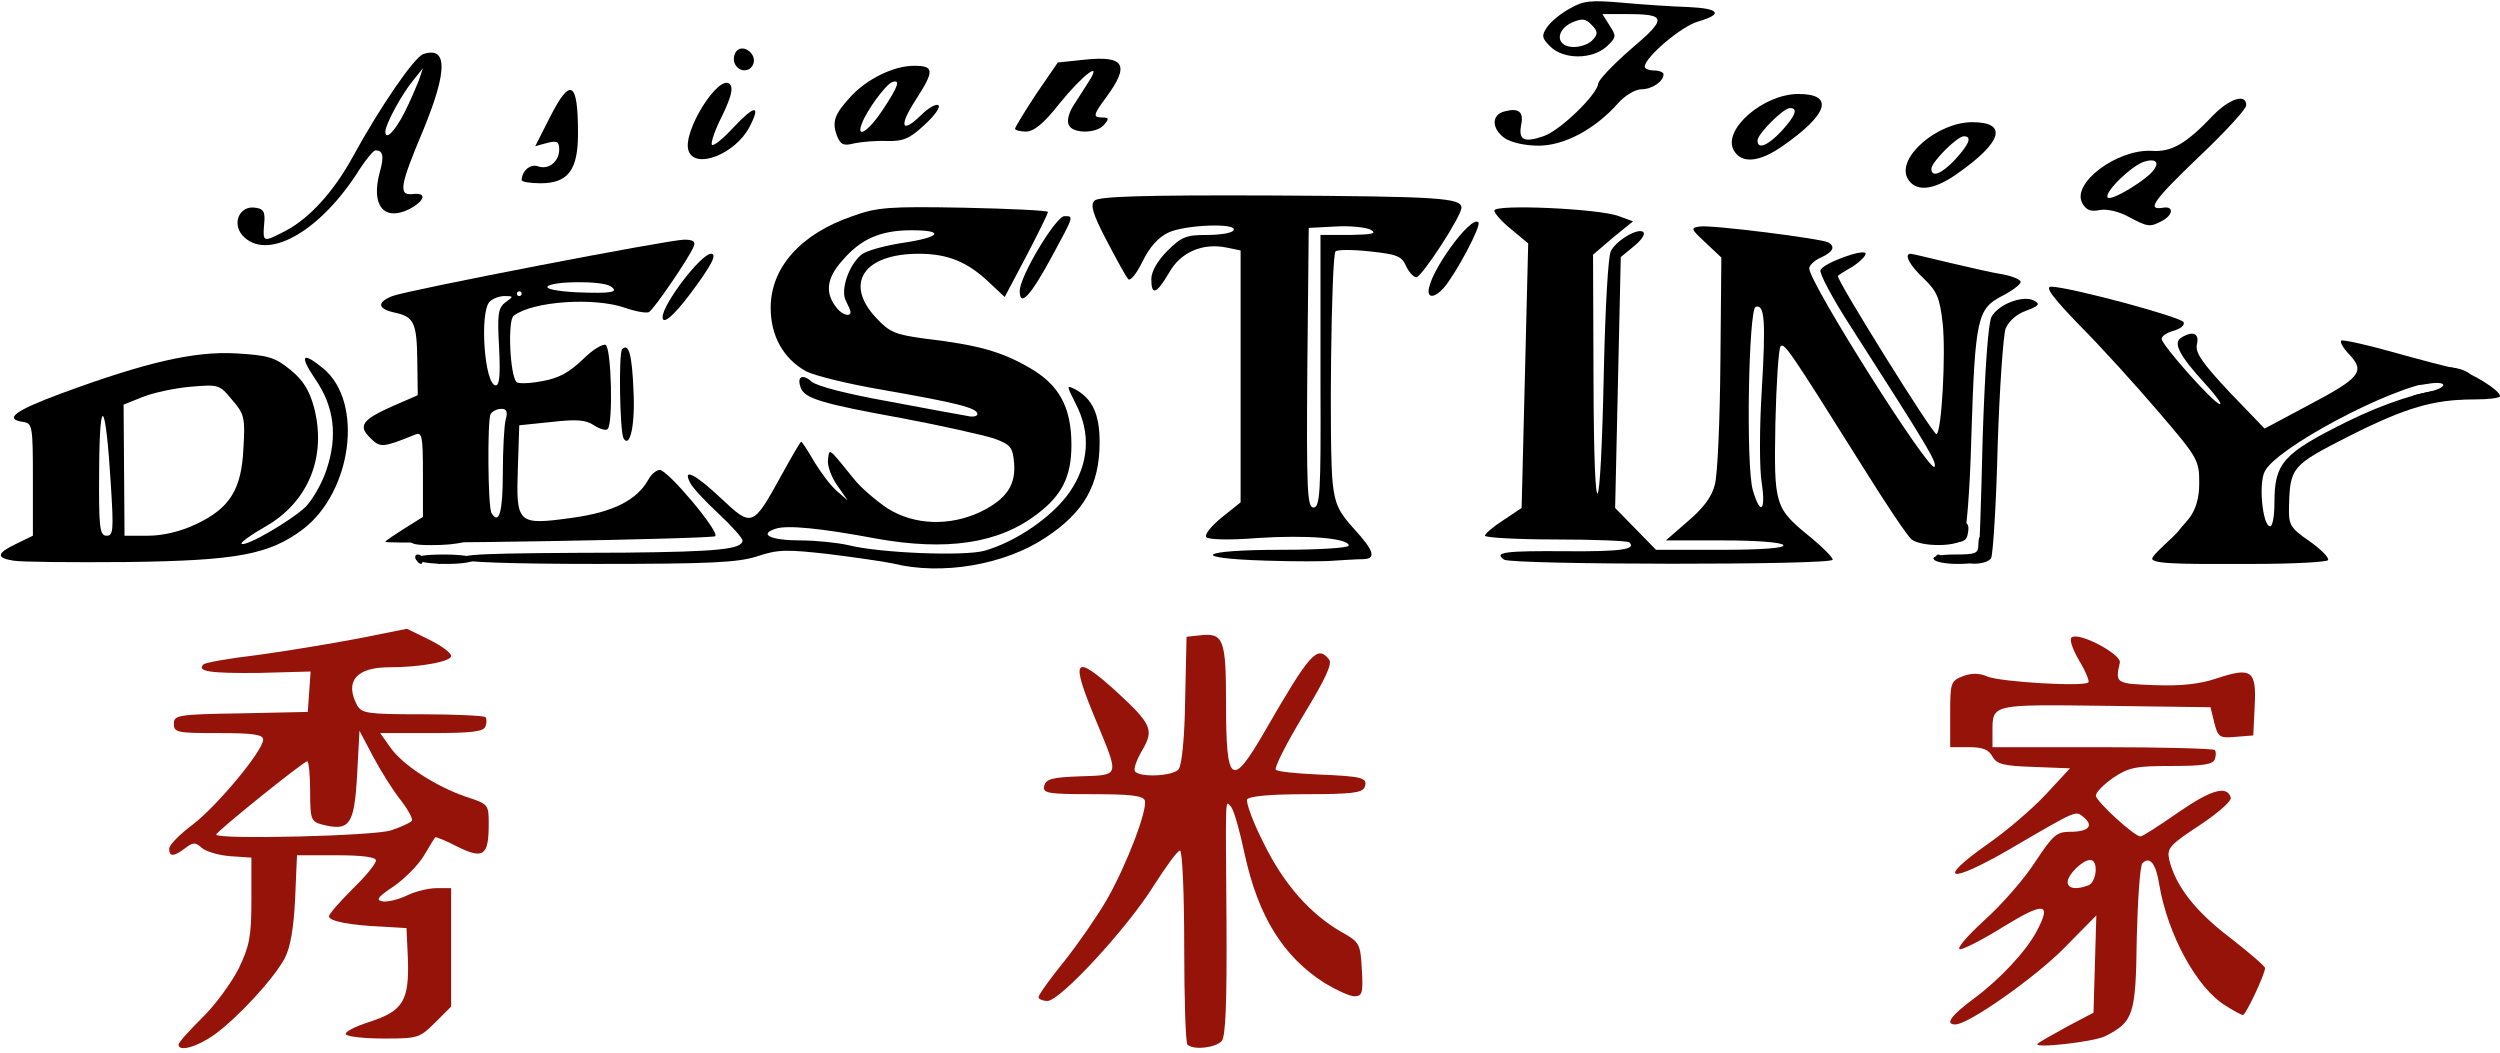 <svg xmlns="http://www.w3.org/2000/svg" viewBox="0 0 532 224"><g stroke="none" stroke-width="1" fill="none" fill-rule="evenodd"><g transform="translate(.178 .266)" fill-rule="nonzero"><g transform="translate(35.822 77.734)"><path d="M2 144.3c0-.5 2.3-3 5-5.7 2.8-2.7 6.2-7.4 7.8-10.5 2.3-4.8 2.7-6.8 2.7-14.6v-9l-4.5-.3c-2.5-.2-5.2-1-6.1-1.8-1.3-1.2-1.8-1.2-3.5.1-2.4 1.8-3.4 1.9-3.4.1 0-.8 2.3-3.1 5.1-5.2 5.3-4.1 14.9-15.7 14.9-18 0-1.1-2.1-1.4-9.5-1.4-8.8 0-9.5-.1-9.5-2 0-1.8.8-2 14.3-2.2l14.2-.3.3-4.3.3-4.3-11 .3c-10.3.1-13.3-.3-11.8-1.8.3-.4 5.5-1.3 11.4-2 5.9-.8 15.6-2.4 21.4-3.5l10.5-2.1 4.7 2.3c2.6 1.3 4.7 2.8 4.7 3.5 0 1.2-6.6 2.4-13.2 2.4-7 0-9.5 3-6.8 8.1 1 1.7 2.2 1.9 13.9 1.9 7 0 13 .3 13.4.6.3.3.3 1.2 0 2-.4 1.1-3 1.4-11.5 1.4H44.9l2.2 3.1c2.6 3.7 9.7 8.3 16.2 10.5 4.6 1.5 4.7 1.6 4.7 5.7 0 6.8-1.1 7.6-6.6 4.9-2.5-1.3-4.7-2.2-4.8-2-.2.2-1.2 1.9-2.4 3.9s-4.1 4.9-6.4 6.5c-3.3 2.2-3.9 2.9-2.5 3.2 1 .2 3.3-.3 5.2-1.2 1.8-.9 4.7-1.6 6.4-1.6H60v25.2l-3.4 3.4c-3.3 3.3-3.7 3.4-10.9 3.4-4.2 0-7.8-.4-8.1-.9-.3-.5 2-1.7 5.2-2.7 7-2.3 8.3-4.5 8-13.4l-.3-6.5-5-.3C38.3 118.9 34 118 34 117c0-.5 2.3-3.1 5-5.8 2.8-2.7 5-5.4 5-6.1 0-.7-2.8-1.1-8.4-1.1h-8.4l-.4 9.3c-.3 6.2-1 10.3-2.2 12.6-2.3 4.3-9.8 12.5-15 16.3-3.7 2.6-7.6 3.7-7.6 2.1zm45.2-45.6c2.1-.7 4.1-1.6 4.4-2 .4-.3-.7-2.3-2.3-4.4-1.7-2.1-4.3-6.3-5.9-9.3l-2.9-5.5-.5 9.3c-.6 10.9-1.6 12.2-7.7 10.6-2.1-.6-2.3-1.2-2.3-7 0-3.5-.3-6.4-.6-6.4C28.6 84 10 99 10 99.6c0 1.1 33.7.3 37.2-.9z" fill="#96130A"/><path d="M216.7 144.3c-.4-.3-.7-9.8-.7-21 0-11.3-.4-20.3-.9-20.3s-3 3.4-5.6 7.5c-5.6 9-19.9 24.5-22.6 24.5-1 0-1.9-.4-1.9-.8 0-.5 2.5-4 5.6-7.8 3-3.8 7-9.6 8.9-12.9 4.3-7.5 8.8-19.4 8.1-21.2-.4-1-3.2-1.3-11.1-1.3-9.6 0-10.6-.2-10.3-1.7.3-1.5 1.6-1.9 7.7-2.1 8.5-.3 8.3.2 3.4-11.7-5.6-13.4-4.9-14.6 4.2-6.4 7.6 7 8.1 8.2 5.6 12.5-1.2 2-1.9 4-1.6 4.5.9 1.4 8.1 1.1 9.3-.4.7-.8 1.3-6.9 1.4-14.8l.3-13.4 2.8-.3c5.1-.6 5.6.8 5.6 14.5 0 17.3 1.2 18.1 8.2 6 9.7-16.8 11.2-18.5 13.7-15.4.8.9-.7 4.1-5.5 12-3.6 6-6.2 11.1-5.8 11.5.4.4 4.3.8 8.8 1 9.8.4 10.8.7 10.1 2.7-.5 1.2-2.7 1.5-12.4 1.5-7.5 0-12.1.4-12.6 1.1-.3.6 1.2 4.8 3.5 9.3 4.3 8.8 10 15.2 16.7 19 3.7 2.1 3.9 2.4 4.2 7.9.3 5 .1 5.7-1.6 5.7-1 0-3.8-1.3-6.3-2.8-8.8-5.6-14.1-14.1-17-27.3-1.1-5.2-2.4-9.8-3-10.3-1.2-1.3-1.1-2.9-.9 24.7.1 17.4-.2 24.2-1 25.2-1.3 1.5-6.1 2-7.3.8z" fill="#96130A"/><path d="M397.6 144.1c.3-.3 3.1-1.9 6.2-3.6l5.7-3 .3-10.4.3-10.3-6.8 6.9c-6.2 6.3-20.4 16.3-23.2 16.3-2.3 0-.9-1.9 3.8-5.4 5.7-4.2 11.3-10.2 13.6-14.6 3.1-5.9 1.5-6.1-7-.9-4.3 2.7-8.6 4.9-9.4 4.9-.9 0 1.4-2.7 5.1-6.1 3.7-3.3 8.6-8.9 10.9-12.5 3.8-5.7 4.5-6.4 7.5-6.4 3.9 0 5-1.3 2.8-3.1-1.8-1.4-1-1.8-15.9 6.9-12.8 7.4-15.7 6.7-4.5-1.2 3.9-2.7 9.4-7.4 12.3-10.5l5.2-5.6-7.7-.3c-6.5-.2-7.9-.6-8.8-2.2-.8-1.5-2.1-2-5-2h-4v-7c0-6.7.1-7.1 2.7-8.1 1.8-.7 3.5-.7 5.3.1 2.7 1.1 20.5 2.2 21.4 1.2.3-.2-.6-2.4-2-4.7-1.5-2.6-2.1-4.6-1.5-4.9 1.7-1.1 10.6 3.7 10.2 5.4-1 4.4-.9 4.5 7.4 4.8 5.6.2 9.5-.2 13.1-1.4 7.5-2.5 8.6-1.8 8.2 5.8l-.3 6.3-3.7.3c-3.5.3-3.8.1-4.6-3l-.8-3.3-22.4-.3c-24.4-.3-24-.4-24 5.6V81h23.3c12.9 0 23.6.3 24 .6.3.3.3 1.2 0 2-.4 1.1-2.7 1.4-9.2 1.4-7.6 0-9.1.3-12.4 2.5-2 1.4-3.7 3.1-3.7 3.8 0 1.2 8.2 8.7 9.5 8.7.4 0 4-2.3 8-5.1 7.1-4.9 10.4-5.8 11.2-3.2.3.7-2.7 3.3-6.6 5.9-6.4 4.2-7 4.9-6.5 7.3 1.3 5.5 5.5 11 12.9 16.6 4.1 3.2 7.5 6.1 7.5 6.5 0 1.3-4.1 10-4.7 10-.3 0-2-.9-3.7-2-6.1-3.7-12.3-15.1-14.1-25.7-.7-4.5-2-6.2-3.6-4.6-.5.5-1 7.7-1.2 16-.2 16.4-.7 17.7-6.7 20.8-2.4 1.2-15.5 2.7-14.4 1.6zm10.8-33.7c1.8-.7 2.2-5.4.4-5.4-1.6 0-4.8 3.1-4.8 4.7 0 1.4 1.8 1.7 4.4.7z" fill="#96130A"/><path d="M52.5 41c-.4-.6 1.8-1 5.9-1 3.7 0 6.6.4 6.6 1s-2.6 1-5.9 1c-3.3 0-6.3-.4-6.6-1z" fill="#000"/><path d="M375.5 41c-.4-.6 1.3-1 4.4-1 4.6 0 5.1-.2 5.1-2.2 0-1.2.3-1.9.6-1.5.4.3.4 1.8 0 3.2-.6 2.2-1.2 2.5-5.1 2.5-2.4 0-4.7-.4-5-1z" fill="#000"/><path d="M51 36c0-1.8.7-2 7-2 5.3 0 7 .3 7 1.4 0 1.7-3.1 2.6-9.2 2.6-4.1 0-4.8-.3-4.8-2z" fill="#000"/><path d="M374.6 37.3c2.1-.3 3.4-1.1 3.7-2.4.3-1.1 1.4-1.9 2.7-1.9 1.6 0 2.1.5 1.8 2.3-.3 2-.9 2.2-5.8 2.3-3 .1-4.1-.1-2.4-.3z" fill="#000"/><path d="M479 7c-2.4-.7-2.3-.7 1.3-1.5 4.7-.9 4.9-2.6.2-1.8-3.1.5-3.5.3-3.5-1.6 0-1.9.6-2.1 5.3-2.1 6.3 0 8.9 1.5 8.1 4.8C489.9 6.4 489 7 487 7c-1.6 0-3.4.2-4.2.4-.7.2-2.4.1-3.8-.4z" fill="#000"/></g><g fill="#000"><g><path d="M189.822 119.634c-1.9-.4-8.1-1.3-13.7-2-8.9-1-10.8-1-15.2.5-4.1 1.3-9.9 1.6-34 1.6-18.7 0-29.1-.4-29.1-1 0-1.1 4.1-1.3 35-1.4 19.7-.2 25-.7 25-2.6 0-.5-2.3-3.1-5.1-5.7s-5.5-5.5-6-6.5c-1.8-3.4 1.1-1.9 6.6 3.3 6.5 6.1 6.7 6.1 12.7-4.8 2.2-4 4.1-7.3 4.3-7.3.2 0 1.4 1.9 2.8 4.3 1.4 2.3 3.5 5.1 4.8 6.2l2.3 2-2.3-3.3c-1.2-1.7-2.1-4.2-1.9-5.4.3-2.5 0-2.7 5.5 4.1 1.5 1.9 4.8 4.7 7.2 6.3 5.7 3.6 13.3 3.8 19.8.7 5.5-2.7 7.5-5.7 7.1-10.4-.3-3.3-.7-3.9-4.3-5.2-2.2-.7-11-2.7-19.5-4.3-17.1-3.1-20.8-4.2-21.6-6.5-.9-2.4.4-3 2.3-1.3 1.1 1 7.9 2.7 16.3 4.2 8 1.5 15.5 2.9 16.8 3.1 1.2.3 2.2.1 2.2-.4 0-1.3-4.5-2.4-20.5-5.2-7.1-1.2-14.3-3-16-3.9-4.8-2.7-7.5-7.5-7.5-13.5 0-8.5 6.3-15.7 17.4-19.5 5.2-1.9 7.8-2.1 23.7-1.8 9.8.2 17.9.6 17.9.9 0 .4-2.1 4.6-4.6 9.4l-4.6 8.7-3.2-3c-4.7-4.5-8.9-6.2-15.1-6.2-11.7 0-15.9 6.3-9.1 13.6 3 3.2 4.1 3.6 10.7 4.5 11 1.3 15.9 2.7 21.7 6 6.6 3.7 9.2 8.5 9.2 16.6 0 6.7-2 10.7-7.3 14.7-8.2 6.3-19.3 7.9-34.3 5.2-11.7-2.2-18.9-2.9-21.3-2.1-3.8 1.2-1.1 2.5 5.2 2.5 3.4 0 8 .5 10.2 1 6.7 1.7 24.6 2.4 29 1.2 6.7-1.9 14.6-7.3 18.2-12.6 4-5.9 4.5-12.4 1.2-18.7-2-4-2-4 0-3 3.6 2 5.1 5.3 5.1 11.2 0 9.1-3.3 14.9-11.5 20.3-8.7 5.8-22.1 8.1-32.5 5.5zm-9-53.5c0-.3-.5-1.4-1-2.4-1.2-2.2.6-7.6 3.3-9.8.9-.8 4.8-1.9 8.7-2.5 8.2-1.2 9.2-2.7 2-2.7-6.6 0-10.8 1.8-14.8 6.5-3.4 3.8-3.7 7-1 10.2 1.1 1.3 2.8 1.8 2.8.7z"/><path d="M2.622 119.034c-3.7-.6-3.5-1.6.7-3.6l3.5-1.7v-11.9c0-11.3-.1-12-2-12.3-4.3-.6-1.9-2.4 8.1-6.1 17.9-6.6 28.3-9 37.1-8.5 6.8.4 8.3.8 11.6 3.5 2.7 2.2 4 4.3 5 7.9 2.8 10.6-1.2 20.3-10.4 25.5-3 1.7-5.3 3.4-5 3.6.8.8 10.7-5 13.7-7.9 1.5-1.6 3.5-5.1 4.4-7.9 2.4-7.2 1.6-13.4-2.4-19.2-3.5-5.2-2.8-6 1.8-2.2 8.5 7.2 6 26.1-4.4 34.1-7.2 5.4-13.9 6.7-37.5 7-11.8.1-22.7 0-24.2-.3zm20.8-16c-1.1-18.1-2.4-19.9-2.5-3.5-.1 12.6.1 14.2 1.6 14.2 1.4 0 1.5-1.1.9-10.7zm18 8.3c7.3-3.4 9.8-7.4 10.2-16.2.4-6.5.2-7.3-2.4-10.3-2.7-3.3-2.9-3.3-8.9-2.8-3.4.3-8 1.3-10.2 2.2l-4 1.6.1 13.9.1 14h5c3.2 0 6.9-.9 10.1-2.4z"/><path d="M88.322 118.734c-.3-.5-.1-1 .4-1 .6 0 1.1.5 1.1 1 0 .6-.2 1-.4 1-.3 0-.8-.4-1.1-1z"/><path d="M90.822 118.734c0-.7.3-1 .7-.7.3.4.3 1 0 1.4-.4.3-.7 0-.7-.7z"/><path d="M92.822 119.234c0-.3.2-.5.5-.5s.5.2.5.5-.2.5-.5.5-.5-.2-.5-.5z"/><path d="M269.122 119.034c-16.6-.5-14.1-2.3 3.2-2.3 8 0 14.5-.4 14.5-.9 0-1.6-9-2.3-19.5-1.6-6.3.5-10.5.3-10.8-.2-.4-.6 1.1-2.4 3.3-4.2l4-3.2v-53.6l-2.9-.6c-5.2-1.1-9.9 1-12.3 5.3-2.7 4.6-3.8 5-3.8 1.4 0-1.6 1.3-3.9 3.4-6 3-3 4-3.4 8.4-3.4 2.8 0 5.4-.4 5.7-1 1-1.6-10.3-1.2-13.9.5-2.1 1-4 3.1-5.5 6.2-1.2 2.5-2.6 4.2-3 3.7-.5-.5-2.5-4.2-4.6-8.2-3-5.7-3.5-7.6-2.6-8.5.9-.9 10.4-1.2 37.5-1.1 35.7.2 40.6.5 40.6 2.6 0 1.8-8.4 14.7-9.6 14.8-.6 0-1.6-1.1-2.2-2.4-.9-2.1-2-2.5-7.7-3.1-3.6-.4-6.9-.4-7.3 0-.9.9-1.4 42.2-.6 49.4.5 4.4 1.3 6.1 4.5 9.6 4.4 4.8 4.9 6.5 1.7 6.5-1.3 0-3.9.2-5.8.3-1.9.2-8.6.2-14.7 0zm11.7-37v-32.3h6.3c4.7-.1 5.8-.3 4.4-1.1-.9-.5-4.3-.9-7.5-.7l-5.7.3-.3 29.8c-.2 26.2 0 29.7 1.3 29.7 1.4 0 1.6-3.2 1.5-25.7z"/><path d="M319.922 118.834c-2.4-1.6.3-1.9 13.1-1.8 11.8.1 15.1-.4 13.5-1.9-.3-.3-7.4-.6-15.6-.6-8.3 0-15.1-.4-15.1-.8s1.7-1.9 3.9-3.3l3.9-2.6.7-28.1.7-28.2-3.6-3c-2-1.6-3.6-3.4-3.6-4 0-1.4 22.4-.4 26.5 1.2l3 1.1-4.3 3.5-4.2 3.6.1 27.1c.1 32.8 1.5 31.2 2.2-2.4.3-13.4.9-24.4 1.5-25.5 1.3-2.4 5.9-5 6.9-4 .5.4-.5 1.8-2 3l-2.8 2.3-.6 26.7-.6 26.7 4.4 4.5 4.3 4.4h13.9c8.9 0 13.6-.4 13.2-1-.4-.6-5.8-1-12.8-1h-12.2l4.7-4.1c3.2-2.7 5.1-5.2 5.7-7.7.6-2 1.1-13.8 1.2-26.1l.2-22.3-3.4-3.2c-3.1-2.9-3.2-3.1-1.2-3.4 2.4-.4 26.1 2.6 27.4 3.4 1.5.9 1 2-1.6 3.2-1.4.6-2.5 1.7-2.5 2.3 0 3.1 26 44.2 26.7 42.2.4-1.1-1.4-4.1-17.8-29.7-3.9-6-6.8-11.5-6.5-12.1.5-1.5 9.6-4.8 9.6-3.5 0 .5-1.2 1.7-2.7 2.7-1.6.9-3 1.8-3.2 2-.6.4 20.4 34.1 21 33.7 1.1-.6 2-17.2 1.3-23.6-.6-5.4-1.2-6.8-4-9.5-3.1-2.9-4.3-5.3-2.8-5.3.3 0 4 .9 8.2 1.9 4.3 1 9.4 2.2 11.5 2.5 2 .4 3.7 1.1 3.7 1.6s-1.8 1.9-4 3c-5.2 2.7-5.7 4.7-6.5 30-.3 11.9-1.1 21-1.7 21.7-1.3 1.7-8.9 1.7-11 .1-.9-.7-5.5-7.6-10.3-15.3-15.8-25.2-16.8-26.6-17.6-25.8-.4.4-.9 7.8-1.1 16.4-.3 17.6-.2 18 7.7 24.4 2.5 2.1 4.5 4.1 4.5 4.6 0 1.2-68.1 1.1-69.9 0zm54.8-16.3c-.5-2.9-.5-11.7 0-19.7.9-15 .6-18.4-1.3-17.8-1.5.5-2.1 33.9-.6 39 1.6 5.5 2.8 4.5 1.9-1.5z"/><path d="M417.822 118.734c0-.5.7-1 1.5-1s1.6-.1 1.6-.2c.1-.2.5-11.1.8-24.3.5-15.2 1.2-24.8 1.9-26.1 1.5-2.7 6.8-4.7 9.1-3.4 1.3.7 1 1.1-1.7 2.1-2 .7-3.7 2.2-4.4 3.8-.5 1.4-1.3 12.7-1.7 25.1-.3 12.4-1 23.1-1.4 23.8-1 1.4-5.7 1.6-5.7.2z"/><path d="M457.822 118.734c-.3-.8 4.8-4.8 5.9-6.4 1.1-1.6 4.1-3.3 4.1-9.8 0-4.9-.3-5.4-8.7-15.2-4.7-5.5-12.2-13.8-16.7-18.3-5.9-6.1-7.5-8.3-6.1-8.3 4 .1 27.9 6.5 28.2 7.6.2.7-.8 1.4-2.2 1.8-1.4.4-2.5 1.1-2.5 1.7 0 1.3 11.2 13.9 12.4 13.9.5 0-1-2-3.2-4.4-5.4-5.9-6.8-8.6-5.1-9.7 2.5-1.6 4-1 3.4 1.4-.4 1.7 1.1 3.9 6.9 10.1l7.5 7.8 9.2-4.9c11.2-5.9 12.2-7.2 8.9-10.8-1.3-1.3-2.1-2.7-1.8-3 .2-.3 5.2.8 10.9 2.4 5.7 1.6 11.8 3.2 13.4 3.5 3.2.8 9.5 4.6 9.5 5.9 0 .4-2.5.7-5.5.7-8.6 0-14.5 1.7-26.6 7.8-12.2 6.2-12.6 6.6-12.8 15-.1 3.9.2 4.5 4.4 7.4 2.4 1.7 4.2 3.5 3.9 4-.3.4-7.2.8-15.4.8-12.2 0-21.5.2-22-1zm26-12c0-8.5 1.8-10.5 15.5-17.3 7.9-3.9 16.5-6.7 20.7-6.7 1.5 0 2.8-.5 2.8-1.1 0-.8-1.6-1-5.2-.6-9.2 1.1-33.7 14.2-35.9 19.1-1.3 2.7-.4 11.6 1.2 11.6.5 0 .9-2.2.9-5z"/><path d="M411.822 118.234c0-.3.2-.5.5-.5s.5.2.5.5-.2.5-.5.5-.5-.2-.5-.5z"/><path d="M81.822 115.034c0-.2 1.8-1.4 4-2.8l4-2.5v-9.1c0-8.3-.2-9-1.7-8.4-6.9 2.8-7.4 2.8-9.5.7-2.7-2.6-1.7-3.9 4.8-6.8l5.3-2.3-.1-7.3c-.1-8.2-.7-9.4-4.9-10.3-3.6-.8-3.7-2.2-.4-3.5 3.4-1.3 58.9-12 62.1-12 1.9 0 2.5.4 2 1.5-.8 2.1-8.4 13.3-9.5 13.9-.5.3-2.8-.1-5.1-.9-6.6-2.3-19.7-1.4-23.7 1.7-1.3 1-.8 12.5.6 14.1.4.4 2.9.3 5.5-.2 3.5-.6 5.8-1.9 8.6-4.6 2.1-2.1 4.3-3.4 4.9-3.1 1.2.8 1.6 16.8.4 17.9-.3.4-1.7 0-2.9-.8-1.8-1.2-3.8-1.3-9.1-.7l-6.8.7-.3 9.1c-.4 11.9-.1 12.2 11.5 10.6 8.8-1.2 13.9-3.8 16.3-8.2.6-1.1 1.7-2 2.4-2 1.7 0 12.8 13.2 11.8 14.1-.6.6-70.2 1.8-70.2 1.2zm25-14.5c0-5.1.3-10.3.6-11.5.5-1.7.2-2.3-.9-2.3-.9 0-1.9.5-2.3 1.1-.7 1.2-.6 19.8.2 21.1 1.6 2.6 2.4-.3 2.4-8.4zm-.8-27c-.4-7-.2-8.3 1.4-9.5 1.7-1.2 1.7-1.3-.2-1.3-1.1 0-2.5.5-3.2 1.2-2.2 2.2-1.1 17.8 1.3 17.8.8 0 1-2.2.7-8.2zm4.8-11.3c0-.3-.2-.5-.5-.5s-.5.2-.5.5.2.5.5.5.5-.2.5-.5zm18.9-1.6c-1.9-1.2-12.6-1.1-13.4.1-.3.5 2.2 1 6.2 1.2 7.4.3 9.2 0 7.2-1.3z"/><path d="M132.522 93.034c-.8-1.3-1.1-18.2-.3-19 1.4-1.4 2.1 1.2 2.4 8.7.4 7.2-.7 12.5-2.1 10.3z"/><path d="M140.822 67.234c0-2.8 8.2-13.5 10.3-13.5 1.4 0 .1 2.5-4.4 8.5-3.6 4.8-5.9 6.7-5.9 5z"/><path d="M216.822 61.634c0-3.1 7.7-15.9 9.5-15.9 2 0 2.1-.2-2.5 8.3-4.7 8.7-7 11.2-7 7.6z"/><path d="M303.822 61.734c0-3.8 9-16.3 10.6-14.7.7.7-4.8 11-7.4 14-1.7 1.9-3.2 2.2-3.2.7z"/><path d="M51.422 49.834c-2.3-2.6-.6-6.4 2.7-5.9 1.8.2 2.2.9 1.9 3.6-.3 3.8-.2 3.8 4.6 1.3 5-2.6 10.2-8.3 14.2-15.6 5.9-10.8 13.2-21.4 15.1-22 5.2-1.7 5.1 3.7 0 16.1-5 11.9-5.4 14-2.3 13.7 3.1-.4 2.7 1.4-.7 3.2-5.4 2.7-8.2-.8-6.3-7.8 1-3.5.7-4.7-.9-4.7-.5 0-2.4 2.4-4.2 5.3-8.2 12.4-19.1 18.3-24.1 12.8zm34.5-26.2c1.1-2.2 2.4-5.2 3-6.7l.9-2.7-2 2.5c-2.5 3-6 9.5-6 11 0 2 2 0 4.1-4.1z"/><path d="M452.722 45.834c-2-1.1-4.6-1.7-6.1-1.4-1.9.4-2.9 0-3.7-1.5-2.3-4.2 7.4-11.5 14.8-11.1 4.2.3 7.3-1.5 13-7.5 3.5-3.6 7.1-4.8 7.1-2.2 0 .8-4.5 5.7-10 10.9-9.8 9.4-11.3 11.5-7.7 10.9 2.3-.4 2.2 1.5-.2 2.8-2.6 1.4-3.1 1.3-7.2-.9zm5.6-10.2c1-1.5 0-2.2-2.2-1.5-2.8.9-8.5 6.5-7.8 7.6.6 1 8.7-3.9 10-6.1z"/><path d="M110.822 38.034c.1-2 1.9-3.5 3.5-2.9 2.2.8 4.5-1 4.5-3.6 0-1.7-.5-1.9-2.5-1.4l-2.6.7 3.1-6.1c4.4-8.7 6-7.8 6 3.4 0 7.8-2.1 10.6-8 10.6-2.2 0-4-.3-4-.7z"/><path d="M146.322 31.734c-1.3-4 6.5-16.4 8.8-14.1.8.8.3 2.7-1.6 6.7-1.6 3.1-2.5 5.9-2.2 6.2.3.4 2.4-1.3 4.6-3.7 4.5-4.8 5.9-4.9 3.4-.1-3 5.8-11.7 9.2-13 5z"/><path d="M368.722 31.634c-2.3-4.4 6.4-11.9 13.8-11.9 7.7 0 6.4 4.3-3.4 11.1-5 3.5-8.8 3.8-10.4.8zm10.2-4c3-3.3 3.6-4.9 1.8-4.9-1.4 0-6.9 5.5-6.9 6.9 0 2 2.2 1.1 5.1-2zM405.722 37.634c-2.3-4.4 6.4-11.9 13.8-11.9 7.7 0 6.4 4.3-3.4 11.1-5 3.5-8.8 3.8-10.4.8zm10.2-4c3-3.3 3.6-4.9 1.8-4.9-1.4 0-6.9 5.5-6.9 6.9 0 2 2.2 1.1 5.1-2z"/><path d="M177.922 28.634c-1.1-3-.5-4.6 2.8-8.2 3.5-3.9 9.3-6.7 13.6-6.7 4.3 0 4.4 1 .4 7.2-3.7 5.7-3.1 7.4 1.1 3.3 1.6-1.6 3.3-2.5 3.7-2.1.5.4-.9 2.3-3 4.2-3.1 2.9-4.5 3.5-8 3.4-2.3-.1-5.4.2-6.9.5-2.3.6-2.9.3-3.7-1.6zm9.8-5.6c3.3-5 3.8-6.5 1.9-5.8-1.4.6-5.3 5.9-6.4 8.8-1.3 3.4 1.5 1.6 4.5-3z"/><path d="M320.022 29.134c-2.8-2-2.9-5 0-5.7 3-.8 4.1.1 3.5 2.9-.6 3.2.6 3.8 4.7 2.4 3.5-1.1 11.5-8.9 11.7-11.2 0-.7 3.1-4 6.9-7.3 7.8-6.6 7.7-7.5-.8-7.5h-5.2l1.5 2.4c1.5 2.3 1.5 2.5-.6 4.5-3.1 2.8-9.2 2.8-12 0-1.8-1.8-1.9-2.3-.7-4.1.8-1.2 3-3 4.9-4 2.9-1.7 4.5-1.8 11.4-1.2 4.4.4 10.6.8 13.8.9 6.6.3 7.5 1.5 2 3.1-3.5 1-11.3 7.6-11.3 9.6 0 .4.9.8 2 .8s2 .4 2 .8c0 1.5-2.4 3.2-4.7 3.2-1.3 0-3.5 1.3-5 3-4.9 5.5-11.4 9-16.9 9-2.9 0-5.9-.7-7.2-1.6zm18.8-21c1.1-1.2 1-1.8-.3-3.1-1.3-1.4-2.1-1.4-4.2-.5-3.6 1.7-3.4 5.2.4 5.2 1.6 0 3.4-.7 4.1-1.6z"/><path d="M215.822 27.134c0-.3 2-3.6 4.5-7.4l4.6-6.7 5.7-.6c8.5-.9 9.7 1.1 4.6 8-2.8 3.8-2.9 4.3-.8 4.3 1.4 0 1.4.3.4 1.5-1.6 2-6.9 2-7.6 0-.4-.8.1-2.6 1-4s2.3-3.6 3.2-5c3.2-4.9-1.1-1.7-6.2 4.6-3.3 4.2-5.4 5.9-7.1 5.9-1.2 0-2.3-.3-2.3-.6z"/><path d="M156.122 13.134c-.3-.8-.1-2 .5-2.6 1.5-1.5 4.3.8 3.5 2.8-.7 1.9-3.2 1.8-4-.2z"/></g></g></g></g></svg>